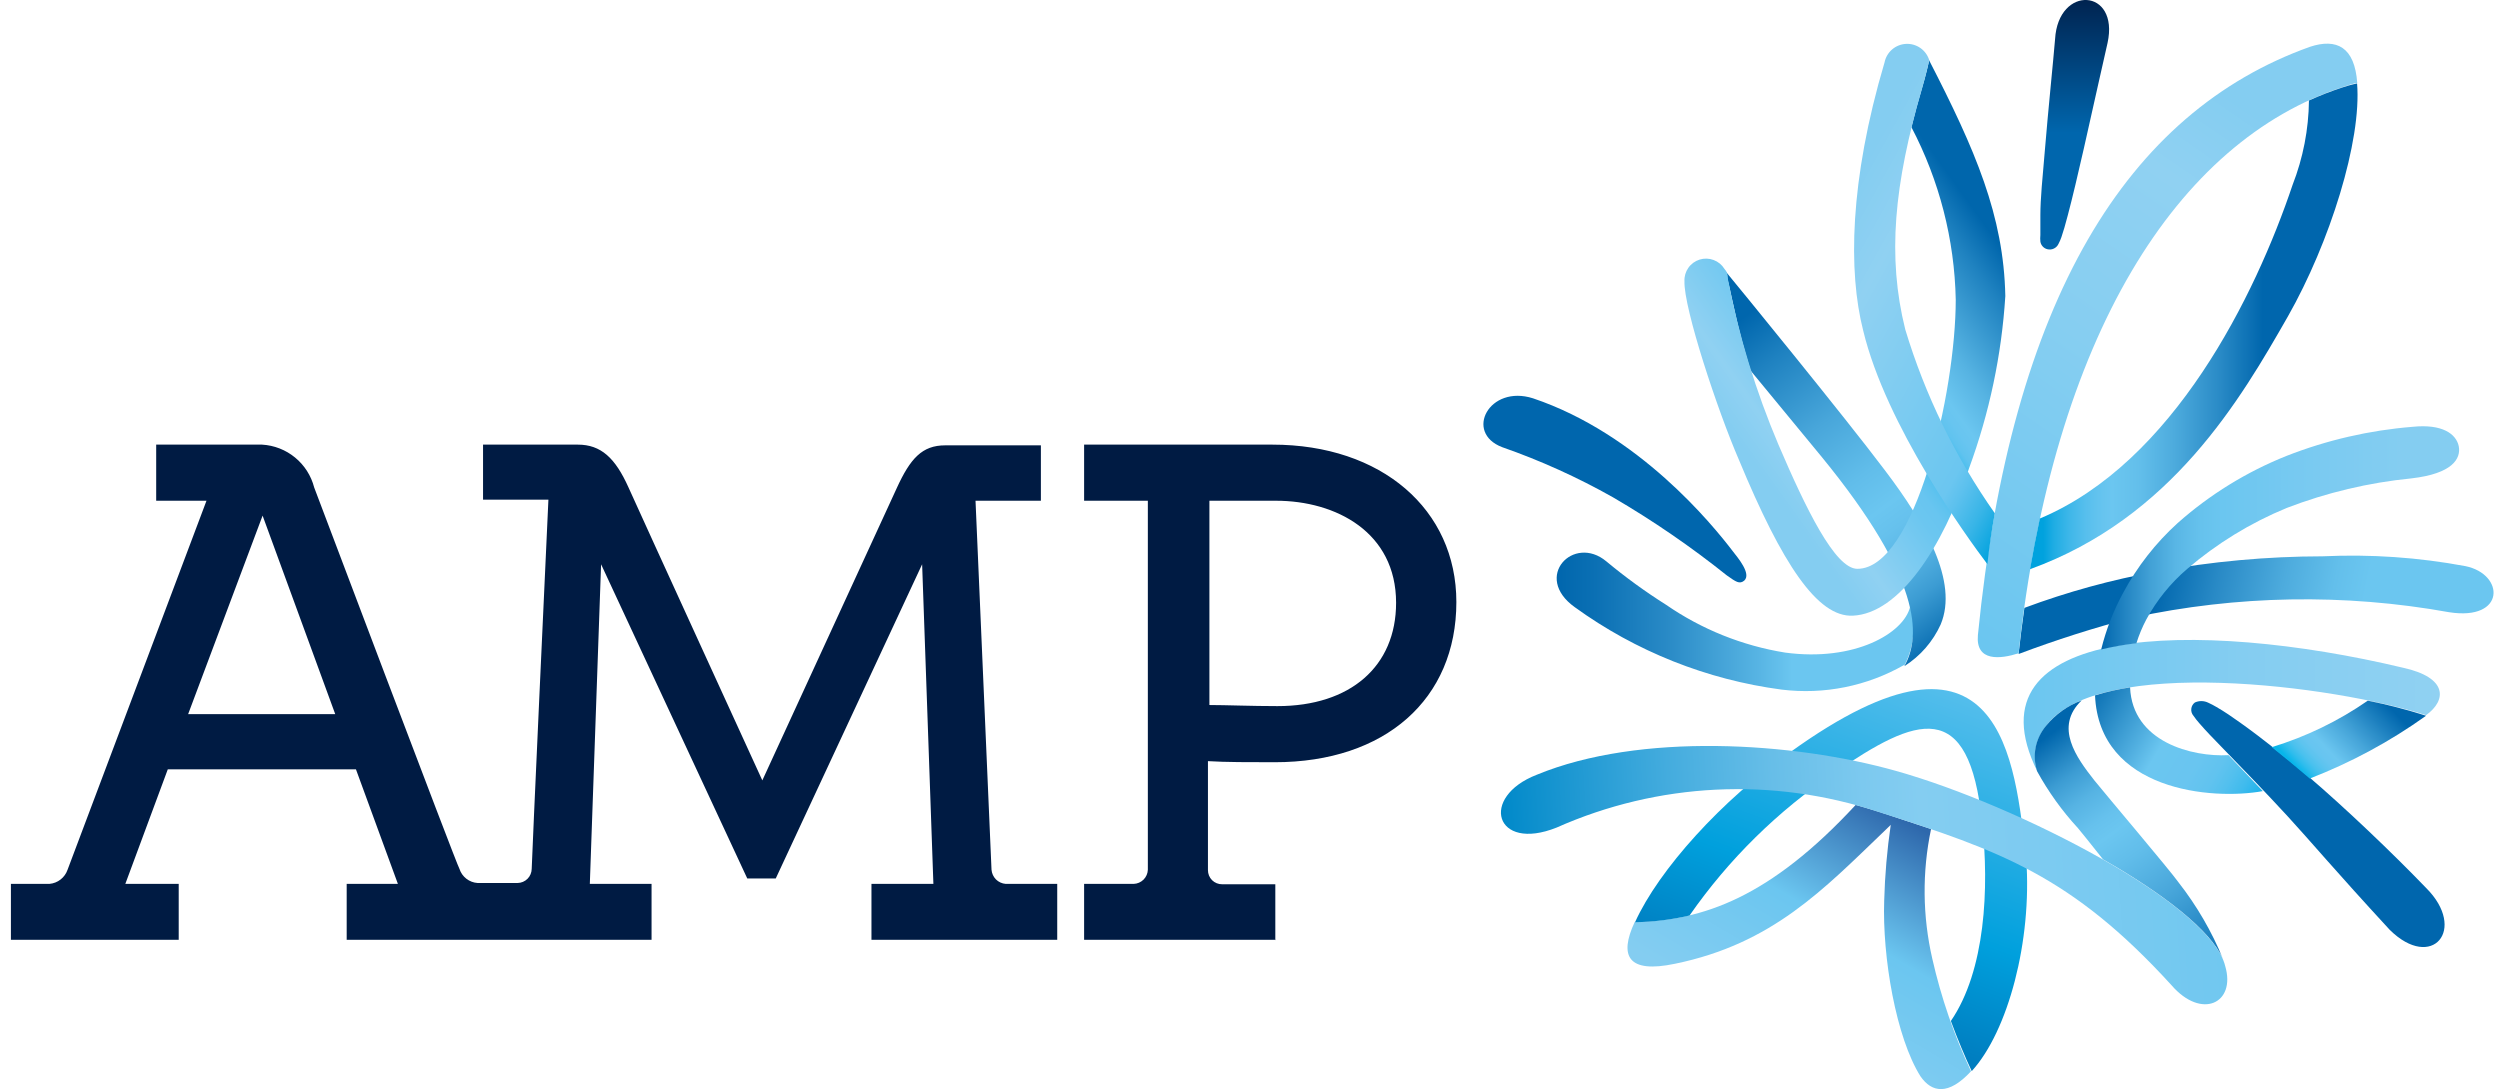 <svg xmlns="http://www.w3.org/2000/svg" width="101" height="44" viewBox="0 0 101 44" fill="none"><path d="M42.72 37.969H35.207V35.709H37.709L37.254 22.797L31.341 35.489H30.189L24.284 22.797L23.829 35.709H26.323V37.969H14.006V35.709H16.075L14.38 31.08H6.779L5.063 35.709H7.22V37.969H0.441V35.709H1.996C2.161 35.695 2.318 35.634 2.448 35.532C2.578 35.431 2.676 35.293 2.73 35.137L8.342 20.23H6.31V17.963H10.587C11.076 17.991 11.544 18.174 11.922 18.485C12.301 18.796 12.57 19.22 12.693 19.694C12.693 19.694 18.459 34.961 18.561 35.1C18.612 35.259 18.709 35.398 18.84 35.5C18.971 35.602 19.129 35.663 19.295 35.673H20.909C21.06 35.671 21.205 35.61 21.312 35.503C21.419 35.396 21.479 35.252 21.481 35.1C21.481 34.844 22.076 21.851 22.156 20.186H19.515V17.963H23.345C24.276 17.963 24.856 18.498 25.392 19.694C25.927 20.89 30.798 31.528 30.798 31.528L36.227 19.724C36.777 18.52 37.254 17.992 38.186 17.992H42.052V20.23H39.411L40.057 35.137C40.069 35.285 40.133 35.424 40.237 35.529C40.342 35.633 40.481 35.697 40.629 35.709H42.712V37.969H42.72ZM7.601 28.85H13.543L10.609 20.831L7.601 28.85ZM51.545 37.969H43.798V35.709H45.801C45.951 35.704 46.093 35.642 46.2 35.536C46.306 35.429 46.368 35.287 46.373 35.137V20.23H43.798V17.963H51.406C55.808 17.963 58.837 20.575 58.837 24.323C58.837 28.248 55.962 30.794 51.501 30.794C50.533 30.794 49.477 30.794 48.801 30.75V35.152C48.8 35.227 48.815 35.302 48.843 35.372C48.871 35.442 48.914 35.505 48.967 35.559C49.02 35.612 49.084 35.654 49.154 35.682C49.224 35.711 49.298 35.725 49.374 35.724H51.523V37.983L51.545 37.969ZM48.86 28.483C49.513 28.483 50.57 28.527 51.611 28.527C54.546 28.527 56.402 26.928 56.402 24.353C56.402 21.499 53.966 20.23 51.553 20.23H48.86V28.483Z" fill="#001B43"></path><path d="M78.066 38.739C77.669 37.015 77.651 35.225 78.015 33.493L76.665 33.046L76.445 32.972L75.88 32.789C75.579 32.694 75.278 32.606 74.97 32.518C71.507 36.259 68.793 37.198 66.042 37.25C65.396 38.636 65.778 39.333 67.663 38.937C71.603 38.13 73.672 35.929 76.122 33.581L76.386 33.325C76.238 34.336 76.15 35.355 76.122 36.377C76.041 38.666 76.599 41.916 77.589 43.486C78.044 44.139 78.712 44.271 79.629 43.28C78.946 41.827 78.422 40.305 78.066 38.739Z" fill="url(#paint0_linear)"></path><path d="M76.944 26.87C77.323 26.139 77.404 25.29 77.172 24.5C76.93 25.579 74.927 26.745 72.117 26.364C70.391 26.086 68.75 25.427 67.311 24.434C66.469 23.903 65.663 23.317 64.898 22.681C63.577 21.573 61.904 23.305 63.621 24.53C66.087 26.316 68.959 27.461 71.978 27.86C73.693 28.071 75.43 27.721 76.93 26.863L76.944 26.87Z" fill="url(#paint1_linear)"></path><path d="M76.137 18.983C74.537 16.856 70.136 11.47 69.732 10.986C69.732 11.023 69.769 11.177 69.798 11.302C69.96 11.933 70.165 13.18 70.722 14.97L73.606 18.47C77.612 23.37 77.633 25.681 76.936 26.914C77.579 26.506 78.089 25.92 78.404 25.227C79.123 23.503 77.795 21.162 76.137 18.983Z" fill="url(#paint2_linear)"></path><path fill-rule="evenodd" clip-rule="evenodd" d="M82.431 9.761C82.422 9.673 82.422 9.585 82.431 9.497V8.69C82.431 8.037 82.519 7.157 82.6 6.218C82.754 4.354 82.952 2.476 83.025 1.581C83.15 -0.62 85.63 -0.481 85.145 1.735C85.035 2.19 84.61 4.134 84.184 6.012C83.957 7.01 83.73 7.978 83.539 8.697C83.443 9.064 83.355 9.372 83.282 9.578C83.25 9.671 83.211 9.762 83.165 9.849C83.128 9.933 83.062 10 82.981 10.04C82.899 10.081 82.806 10.091 82.717 10.069C82.644 10.053 82.578 10.014 82.527 9.959C82.476 9.904 82.442 9.835 82.431 9.761Z" fill="url(#paint3_linear)"></path><path fill-rule="evenodd" clip-rule="evenodd" d="M70.466 23.458C70.767 23.186 70.209 22.533 70.004 22.269C69.175 21.183 66.203 17.53 61.934 16.092C60.158 15.527 59.146 17.478 60.686 18.065C62.235 18.606 63.733 19.284 65.162 20.09C66.77 21.028 68.307 22.082 69.762 23.245C70.136 23.509 70.275 23.612 70.466 23.458Z" fill="url(#paint4_linear)"></path><path d="M77.934 2.432C77.934 2.498 77.78 3.129 77.648 3.561C77.486 4.112 77.347 4.625 77.222 5.139C78.35 7.292 78.963 9.678 79.012 12.108C79.012 15.842 77.369 22.988 75.036 22.98C74.133 22.98 72.945 20.523 71.852 17.97C70.937 15.815 70.251 13.57 69.805 11.272C69.805 11.147 69.805 11.118 69.739 10.956L69.666 10.861C69.564 10.697 69.411 10.571 69.23 10.504C69.049 10.436 68.851 10.43 68.666 10.487C68.482 10.544 68.321 10.661 68.21 10.819C68.099 10.977 68.043 11.167 68.052 11.36C68.015 12.438 69.394 16.598 70.253 18.579C71.999 22.79 73.429 24.947 74.86 24.873C76.716 24.785 78.477 22.159 79.548 18.924C80.371 16.686 80.865 14.341 81.015 11.961C80.949 8.711 79.804 6.063 77.934 2.432Z" fill="url(#paint5_linear)"></path><path fill-rule="evenodd" clip-rule="evenodd" d="M99.599 22.871C97.701 22.517 95.768 22.384 93.84 22.475C91.588 22.478 89.341 22.684 87.127 23.091C85.307 23.421 83.519 23.912 81.786 24.558C81.698 25.17 81.62 25.791 81.551 26.422C83.06 25.853 84.598 25.363 86.159 24.954C90.366 24.046 94.71 23.971 98.946 24.734C101.235 25.094 101.198 23.194 99.599 22.871Z" fill="url(#paint6_linear)"></path><path d="M81.55 26.393C80.817 26.628 79.812 26.745 79.907 25.659C81.25 12.095 85.938 4.531 93.325 1.89C94.396 1.538 95.13 1.89 95.233 3.357C95.101 3.357 94.859 3.445 94.668 3.511C87.94 5.697 82.937 13.606 81.55 26.393Z" fill="url(#paint7_linear)"></path><path d="M80.59 20.736C78.996 18.47 77.774 15.964 76.973 13.312C76.239 10.377 76.518 7.443 77.655 3.562C77.78 3.121 77.934 2.49 77.941 2.432C77.881 2.233 77.756 2.061 77.586 1.941C77.416 1.822 77.212 1.762 77.004 1.773C76.797 1.783 76.599 1.862 76.442 1.997C76.285 2.132 76.177 2.316 76.136 2.52C74.713 7.318 74.669 10.986 75.271 13.348C76.195 17.2 79.482 21.727 80.289 22.791C80.367 22.091 80.467 21.406 80.59 20.736Z" fill="url(#paint8_linear)"></path><path d="M82.665 29.326C82.454 29.576 82.311 29.875 82.248 30.197C82.185 30.517 82.205 30.849 82.306 31.16C79.371 25.225 88.733 24.983 97.089 26.978C98.894 27.375 98.85 28.292 98.013 28.893C94.279 27.69 84.756 26.472 82.665 29.326Z" fill="url(#paint9_linear)"></path><path d="M80.076 33.23C80.37 35.871 80.209 39.216 78.815 41.248C79.086 41.982 79.394 42.716 79.658 43.273C81.126 41.666 82.101 38.006 81.859 34.69C81.397 30.742 80.913 24.198 72.322 30.39C69.578 32.298 67.01 35.144 66.056 37.257C66.798 37.246 67.535 37.155 68.257 36.986C69.839 34.714 71.829 32.756 74.127 31.212C77.421 28.952 79.556 28.123 80.076 33.23Z" fill="url(#paint10_linear)"></path><path d="M89.899 39.032C89.298 36.545 81.536 32.532 76.599 31.145C72.439 29.972 66.254 29.583 62.088 31.299C59.755 32.202 60.393 34.432 62.887 33.434C66.985 31.613 71.615 31.385 75.872 32.796C80.788 34.366 83.693 35.378 87.728 39.802C88.946 41.211 90.34 40.529 89.899 39.032Z" fill="url(#paint11_linear)"></path><path d="M83.949 33.456C84.059 33.581 84.441 34.065 84.962 34.718C87.361 36.083 89.305 37.565 89.811 38.746C89.357 37.636 88.752 36.594 88.014 35.65C87.654 35.144 85.145 32.187 84.617 31.534C83.883 30.602 82.981 29.37 84.096 28.299C83.533 28.506 83.037 28.861 82.658 29.326C82.447 29.576 82.303 29.875 82.24 30.196C82.177 30.517 82.198 30.849 82.299 31.16C82.754 31.989 83.308 32.761 83.949 33.456Z" fill="url(#paint12_linear)"></path><path fill-rule="evenodd" clip-rule="evenodd" d="M89.21 28.388C89.325 28.44 89.438 28.499 89.547 28.564C89.877 28.754 90.185 28.967 90.493 29.187C91.44 29.862 92.342 30.589 93.23 31.344C94.741 32.635 96.634 34.44 98.013 35.871C99.693 37.544 98.255 39.253 96.546 37.566C94.294 35.123 93.347 33.985 92.43 32.988C91.513 31.99 90.626 31.08 89.716 30.141C89.422 29.84 89.129 29.539 88.857 29.224C88.77 29.127 88.689 29.024 88.615 28.916C88.582 28.878 88.557 28.833 88.542 28.785C88.527 28.736 88.522 28.686 88.528 28.635C88.533 28.585 88.549 28.536 88.574 28.492C88.599 28.448 88.633 28.41 88.674 28.38C88.758 28.342 88.85 28.323 88.942 28.324C89.035 28.326 89.126 28.347 89.21 28.388Z" fill="url(#paint13_linear)"></path><path d="M90.031 30.508C88.564 30.589 86.15 29.98 86.055 27.771C85.575 27.843 85.102 27.951 84.639 28.094C84.808 31.953 89.364 32.335 91.418 31.961L90.031 30.508Z" fill="url(#paint14_linear)"></path><path d="M93.193 31.351L93.311 31.454C94.979 30.809 96.559 29.956 98.013 28.916C97.24 28.67 96.454 28.466 95.659 28.307C94.47 29.131 93.161 29.765 91.778 30.185C92.257 30.566 92.729 30.955 93.193 31.351Z" fill="url(#paint15_linear)"></path><path d="M95.226 3.371C95.226 3.371 94.933 3.43 94.661 3.525C94.192 3.677 93.731 3.856 93.282 4.061C93.269 5.226 93.045 6.379 92.622 7.465C91.118 11.94 87.809 18.682 82.409 20.949C82.267 21.615 82.135 22.297 82.013 22.996C87.743 20.92 90.523 16.122 92.431 12.784C94.126 9.798 95.417 5.689 95.226 3.371Z" fill="url(#paint16_linear)"></path><path d="M99.334 18.028C99.231 17.529 98.666 17.119 97.47 17.243C95.725 17.383 94.009 17.778 92.379 18.417C90.766 19.061 89.276 19.979 87.977 21.132C87.088 21.938 86.344 22.891 85.776 23.949C85.383 24.671 85.085 25.44 84.888 26.238C85.357 26.126 85.832 26.043 86.311 25.988C86.415 25.653 86.55 25.329 86.715 25.02C87.134 24.248 87.691 23.559 88.358 22.988C89.559 21.958 90.916 21.126 92.379 20.523C93.998 19.9 95.693 19.498 97.419 19.327C99.084 19.136 99.429 18.527 99.334 18.028Z" fill="url(#paint17_linear)"></path><defs><linearGradient id="paint0_linear" x1="77.046" y1="33.163" x2="71.911" y2="41.857" gradientUnits="userSpaceOnUse"><stop stop-color="#2E68AC"></stop><stop offset="0.5" stop-color="#6BC6F0"></stop><stop offset="1" stop-color="#84CDF1"></stop></linearGradient><linearGradient id="paint1_linear" x1="62.888" y1="25.124" x2="77.289" y2="25.124" gradientUnits="userSpaceOnUse"><stop stop-color="#0066AD"></stop><stop offset="0.11" stop-color="#0B70B4"></stop><stop offset="0.31" stop-color="#298AC6"></stop><stop offset="0.57" stop-color="#58B5E4"></stop><stop offset="0.66" stop-color="#6BC6F0"></stop><stop offset="1" stop-color="#6BC6F0"></stop></linearGradient><linearGradient id="paint2_linear" x1="69.541" y1="13.495" x2="78.866" y2="26.056" gradientUnits="userSpaceOnUse"><stop stop-color="#0066AD"></stop><stop offset="0.13" stop-color="#1E81C0"></stop><stop offset="0.34" stop-color="#48A6DA"></stop><stop offset="0.51" stop-color="#61BDEA"></stop><stop offset="0.61" stop-color="#6BC6F0"></stop><stop offset="0.67" stop-color="#66C1ED"></stop><stop offset="0.76" stop-color="#56B3E3"></stop><stop offset="0.85" stop-color="#3C9CD3"></stop><stop offset="0.94" stop-color="#197CBC"></stop><stop offset="1" stop-color="#0066AD"></stop></linearGradient><linearGradient id="paint3_linear" x1="83.4" y1="9.29" x2="83.289" y2="-0.759" gradientUnits="userSpaceOnUse"><stop offset="0.39" stop-color="#0066AD"></stop><stop offset="1" stop-color="#001A43"></stop></linearGradient><linearGradient id="paint4_linear" x1="-1860.94" y1="-3383.81" x2="-1971.53" y2="-3487.81" gradientUnits="userSpaceOnUse"><stop offset="0.39" stop-color="#0066AD"></stop><stop offset="1" stop-color="#001A43"></stop></linearGradient><linearGradient id="paint5_linear" x1="70.304" y1="18.241" x2="85.835" y2="7.12" gradientUnits="userSpaceOnUse"><stop offset="0.01" stop-color="#84CDF1"></stop><stop offset="0.08" stop-color="#90D1F2"></stop><stop offset="0.23" stop-color="#6BC6F0"></stop><stop offset="0.26" stop-color="#68C5F0"></stop><stop offset="0.28" stop-color="#60C3EF"></stop><stop offset="0.3" stop-color="#52C0EE"></stop><stop offset="0.31" stop-color="#3EBBED"></stop><stop offset="0.32" stop-color="#23B4EB"></stop><stop offset="0.34" stop-color="#03ACE9"></stop><stop offset="0.35" stop-color="#23B4EB"></stop><stop offset="0.36" stop-color="#3EBBED"></stop><stop offset="0.37" stop-color="#52C0EE"></stop><stop offset="0.38" stop-color="#60C3EF"></stop><stop offset="0.4" stop-color="#68C5F0"></stop><stop offset="0.42" stop-color="#6BC6F0"></stop><stop offset="0.49" stop-color="#56B3E2"></stop><stop offset="0.63" stop-color="#1F82C0"></stop><stop offset="0.7" stop-color="#0066AC"></stop><stop offset="1" stop-color="#0066AD"></stop></linearGradient><linearGradient id="paint6_linear" x1="81.529" y1="22.812" x2="99.849" y2="26.488" gradientUnits="userSpaceOnUse"><stop stop-color="#0066AD"></stop><stop offset="0.3" stop-color="#0066AD"></stop><stop offset="0.43" stop-color="#298AC6"></stop><stop offset="0.57" stop-color="#4DABDD"></stop><stop offset="0.68" stop-color="#63BFEB"></stop><stop offset="0.75" stop-color="#6BC6F0"></stop></linearGradient><linearGradient id="paint7_linear" x1="78.278" y1="24.772" x2="94.382" y2="1.347" gradientUnits="userSpaceOnUse"><stop stop-color="#6BC6F0"></stop><stop offset="0.44" stop-color="#86CEF1"></stop><stop offset="0.7" stop-color="#90D1F2"></stop><stop offset="0.84" stop-color="#84CDF1"></stop><stop offset="1" stop-color="#84CDF1"></stop></linearGradient><linearGradient id="paint8_linear" x1="84.551" y1="15.483" x2="68.866" y2="6.812" gradientUnits="userSpaceOnUse"><stop offset="0.01" stop-color="#00A2DE"></stop><stop offset="0.08" stop-color="#38B5E7"></stop><stop offset="0.14" stop-color="#5DC1EE"></stop><stop offset="0.17" stop-color="#6BC6F0"></stop><stop offset="0.55" stop-color="#90D1F2"></stop><stop offset="0.69" stop-color="#84CDF1"></stop><stop offset="1" stop-color="#84CDF1"></stop></linearGradient><linearGradient id="paint9_linear" x1="81.756" y1="28.526" x2="98.571" y2="28.526" gradientUnits="userSpaceOnUse"><stop stop-color="#6BC6F0"></stop><stop offset="0.46" stop-color="#81CCF1"></stop><stop offset="0.52" stop-color="#84CDF1"></stop><stop offset="1" stop-color="#90D1F2"></stop></linearGradient><linearGradient id="paint10_linear" x1="71.962" y1="43.376" x2="78.602" y2="25.159" gradientUnits="userSpaceOnUse"><stop stop-color="#0066AC"></stop><stop offset="0.4" stop-color="#00A0DD"></stop><stop offset="1" stop-color="#6BC6F0"></stop></linearGradient><linearGradient id="paint11_linear" x1="60.872" y1="36.48" x2="93.366" y2="34.425" gradientUnits="userSpaceOnUse"><stop stop-color="#0089C9"></stop><stop offset="0.06" stop-color="#1493CF"></stop><stop offset="0.21" stop-color="#44ACDE"></stop><stop offset="0.34" stop-color="#67BEE8"></stop><stop offset="0.45" stop-color="#7CC9EF"></stop><stop offset="0.52" stop-color="#84CDF1"></stop><stop offset="1" stop-color="#6BC6F0"></stop></linearGradient><linearGradient id="paint12_linear" x1="82.996" y1="29.539" x2="90.083" y2="39.37" gradientUnits="userSpaceOnUse"><stop stop-color="#0066AD"></stop><stop offset="0.06" stop-color="#197CBC"></stop><stop offset="0.15" stop-color="#3C9CD3"></stop><stop offset="0.24" stop-color="#56B3E3"></stop><stop offset="0.33" stop-color="#66C1ED"></stop><stop offset="0.39" stop-color="#6BC6F0"></stop><stop offset="0.49" stop-color="#61BDEA"></stop><stop offset="0.66" stop-color="#48A6DA"></stop><stop offset="0.87" stop-color="#1E81C0"></stop><stop offset="1" stop-color="#0066AD"></stop></linearGradient><linearGradient id="paint13_linear" x1="1654.7" y1="431.555" x2="1817.09" y2="512.352" gradientUnits="userSpaceOnUse"><stop offset="0.39" stop-color="#0066AD"></stop><stop offset="1" stop-color="#001A43"></stop></linearGradient><linearGradient id="paint14_linear" x1="83.92" y1="28.087" x2="91.469" y2="32.614" gradientUnits="userSpaceOnUse"><stop stop-color="#0066AD"></stop><stop offset="0.11" stop-color="#177BBB"></stop><stop offset="0.35" stop-color="#51AFE0"></stop><stop offset="0.45" stop-color="#6BC6F0"></stop><stop offset="0.63" stop-color="#69C5F0"></stop><stop offset="0.73" stop-color="#61C3EF"></stop><stop offset="0.8" stop-color="#53C0EE"></stop><stop offset="0.87" stop-color="#40BBED"></stop><stop offset="0.93" stop-color="#27B5EC"></stop><stop offset="0.99" stop-color="#08ADEA"></stop><stop offset="1" stop-color="#00ABE9"></stop></linearGradient><linearGradient id="paint15_linear" x1="93.054" y1="31.337" x2="96.517" y2="27.984" gradientUnits="userSpaceOnUse"><stop offset="0.01" stop-color="#07B6EB"></stop><stop offset="0.02" stop-color="#10B7EB"></stop><stop offset="0.07" stop-color="#31BDED"></stop><stop offset="0.12" stop-color="#4AC1EE"></stop><stop offset="0.18" stop-color="#5DC4EF"></stop><stop offset="0.23" stop-color="#67C5F0"></stop><stop offset="0.3" stop-color="#6BC6F0"></stop><stop offset="0.53" stop-color="#46A5D9"></stop><stop offset="0.92" stop-color="#0066AD"></stop></linearGradient><linearGradient id="paint16_linear" x1="95.248" y1="13.18" x2="82.02" y2="13.18" gradientUnits="userSpaceOnUse"><stop stop-color="#0066AD"></stop><stop offset="0.29" stop-color="#0066AD"></stop><stop offset="0.42" stop-color="#298AC6"></stop><stop offset="0.56" stop-color="#4DABDD"></stop><stop offset="0.67" stop-color="#63BFEB"></stop><stop offset="0.75" stop-color="#6BC6F0"></stop><stop offset="0.78" stop-color="#66C4EF"></stop><stop offset="0.83" stop-color="#57BFED"></stop><stop offset="0.88" stop-color="#3EB7E9"></stop><stop offset="0.93" stop-color="#1DACE3"></stop><stop offset="0.96" stop-color="#00A2DE"></stop></linearGradient><linearGradient id="paint17_linear" x1="84.859" y1="21.733" x2="99.349" y2="21.733" gradientUnits="userSpaceOnUse"><stop stop-color="#0066AD"></stop><stop offset="0.07" stop-color="#2385C3"></stop><stop offset="0.14" stop-color="#42A1D6"></stop><stop offset="0.21" stop-color="#59B6E5"></stop><stop offset="0.28" stop-color="#66C2ED"></stop><stop offset="0.34" stop-color="#6BC6F0"></stop><stop offset="0.6" stop-color="#7ACAF1"></stop><stop offset="0.84" stop-color="#84CDF1"></stop><stop offset="0.99" stop-color="#84CDF1"></stop></linearGradient></defs></svg>